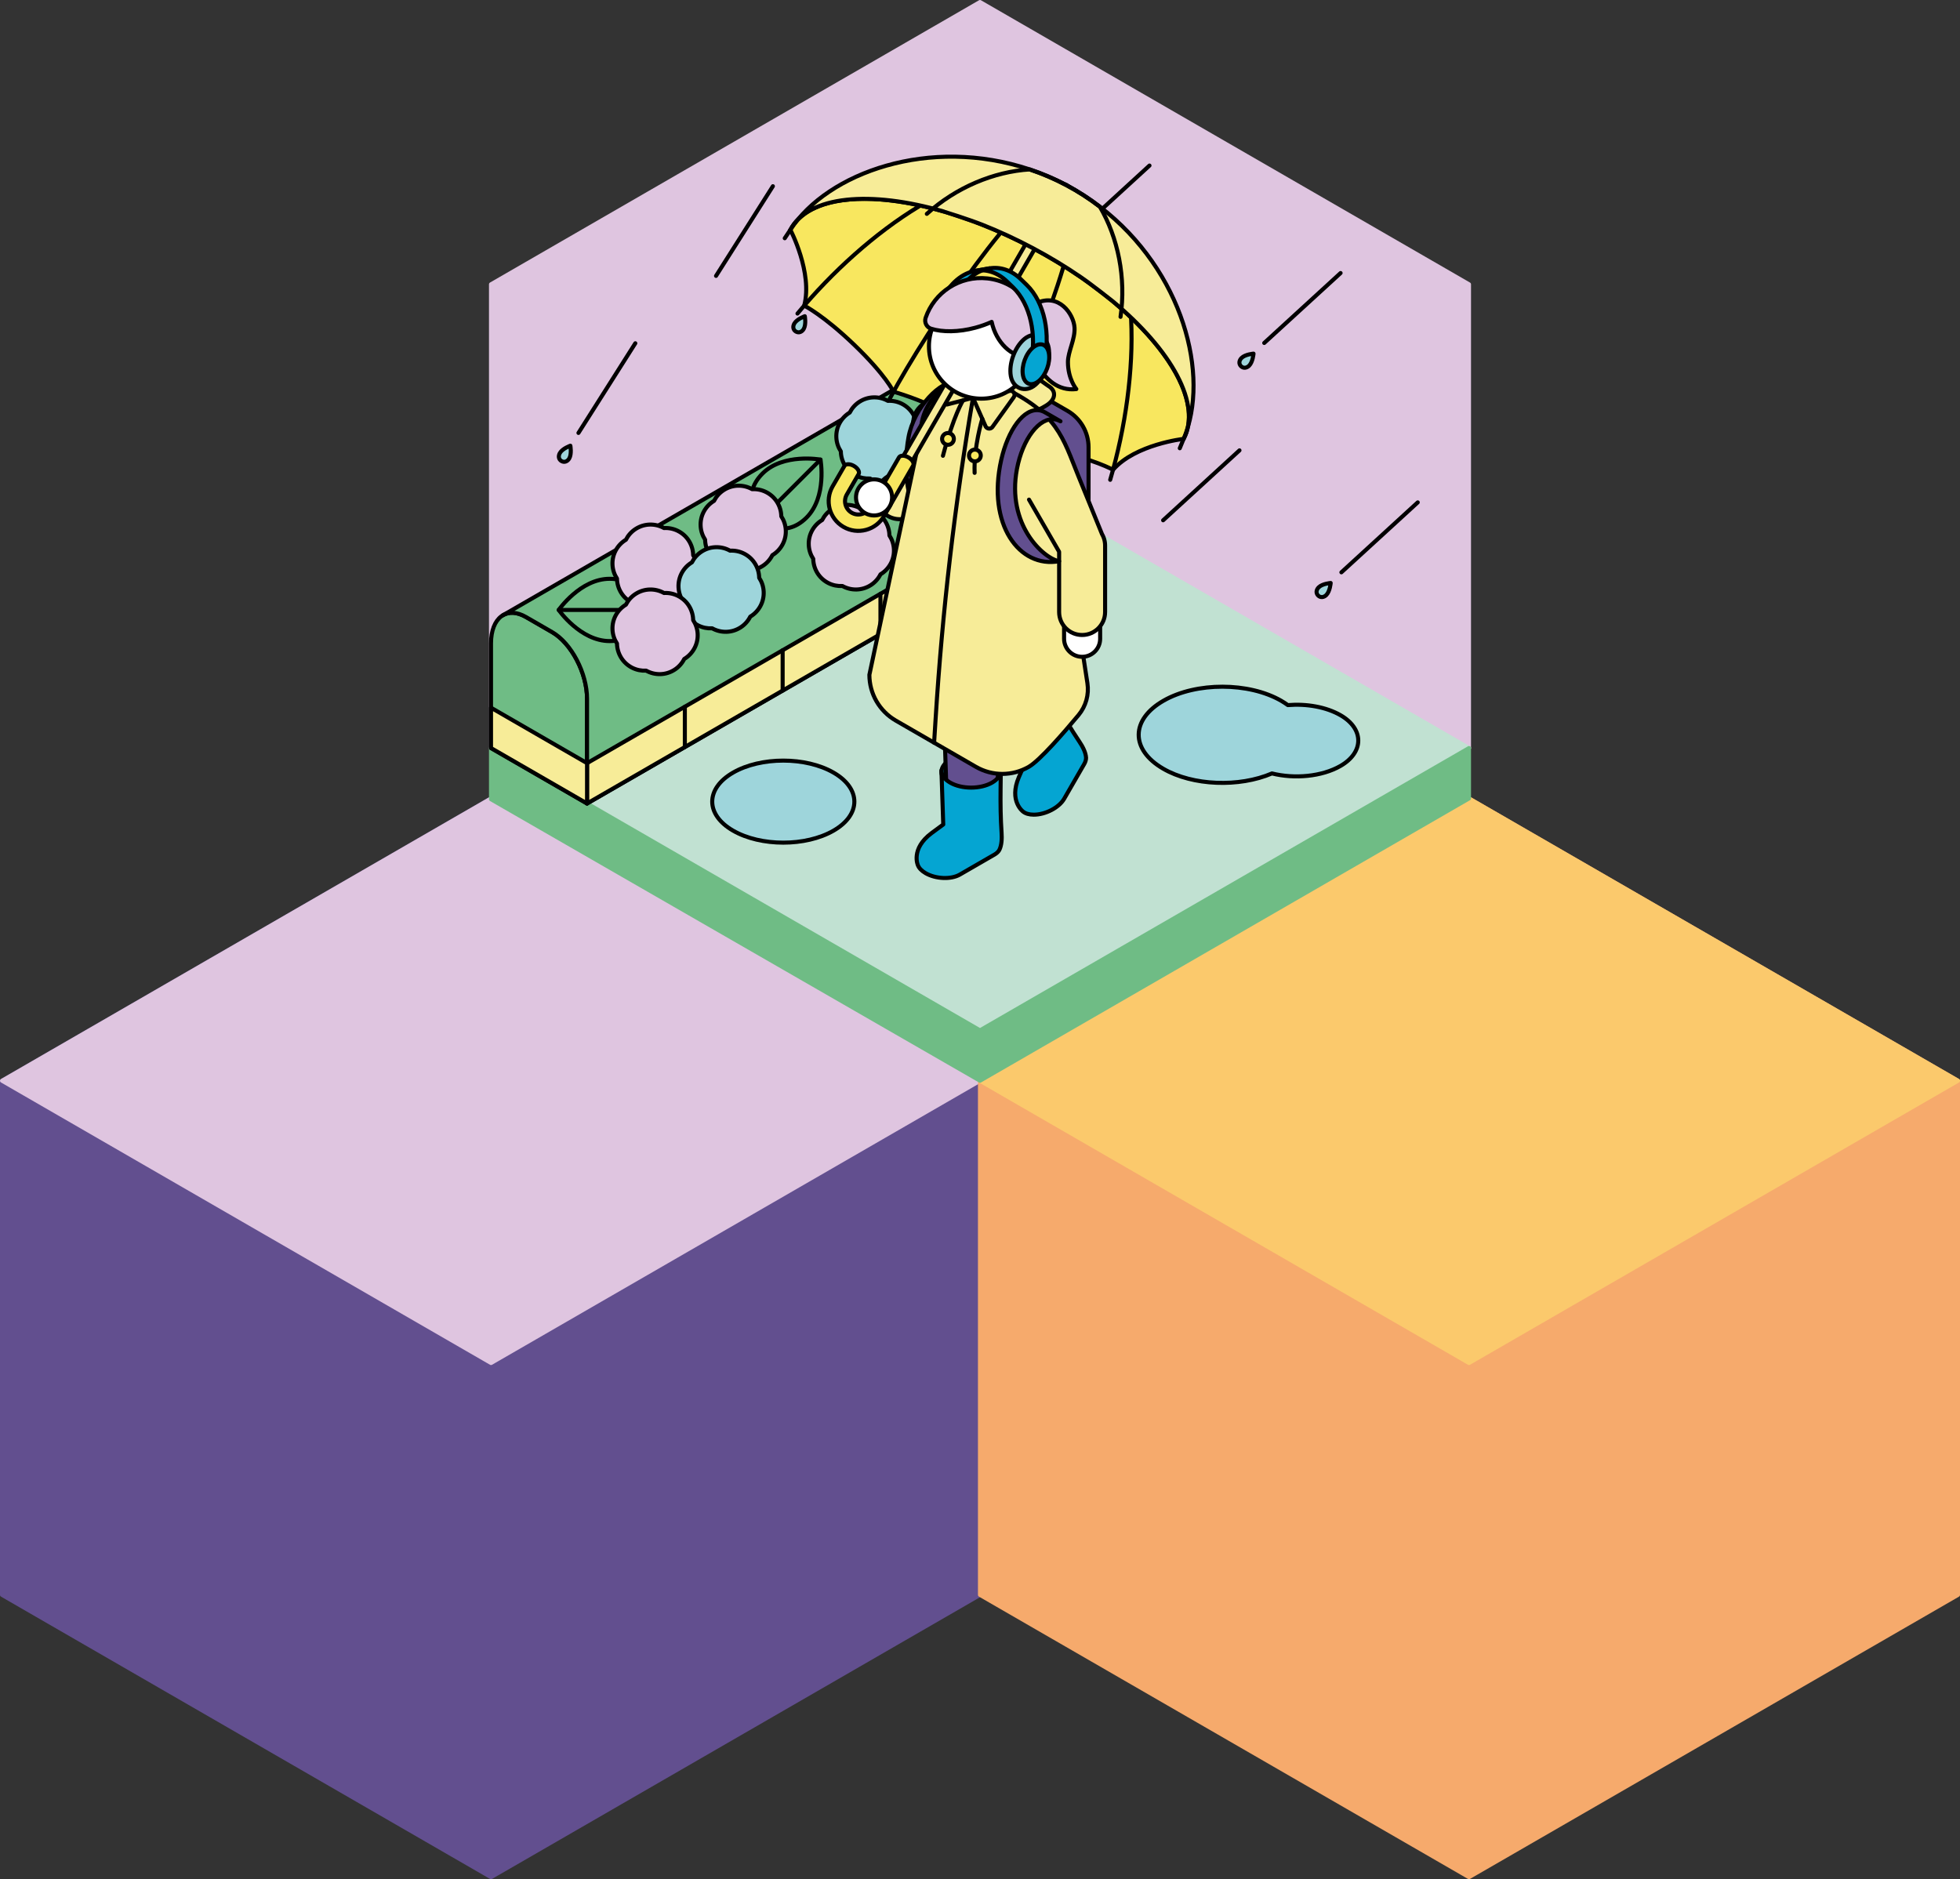 <?xml version="1.0" encoding="UTF-8"?>
<svg id="_レイヤー_1" data-name="レイヤー 1" xmlns="http://www.w3.org/2000/svg" version="1.1" viewBox="0 0 968.324 928.525">
  <rect x="0" y="0" width="968.324" height="928.525" fill="#333333" stroke="none"/>
  <defs>
    <style>
      .cls-1 {
        fill: #05a5d2;
      }

      .cls-1, .cls-2, .cls-3, .cls-4, .cls-5, .cls-6, .cls-7, .cls-8, .cls-9, .cls-10, .cls-11, .cls-12, .cls-13, .cls-14, .cls-15, .cls-16, .cls-17 {
        stroke-linejoin: round;
        stroke-width: 2px;
      }

      .cls-1, .cls-2, .cls-3, .cls-4, .cls-5, .cls-6, .cls-9, .cls-10, .cls-11, .cls-12, .cls-13, .cls-14, .cls-15, .cls-16 {
        stroke-linecap: round;
      }

      .cls-1, .cls-4, .cls-5, .cls-6, .cls-9, .cls-11, .cls-12, .cls-13, .cls-15, .cls-16 {
        stroke: #000;
      }

      .cls-2 {
        stroke: #624f8f;
      }

      .cls-2, .cls-12 {
        fill: #624f8f;
      }

      .cls-3, .cls-15, .cls-17 {
        fill: #dfc5e0;
      }

      .cls-3, .cls-17 {
        stroke: #dfc5e0;
      }

      .cls-4 {
        fill: none;
      }

      .cls-5 {
        fill: #ccc;
      }

      .cls-6 {
        fill: #9ed5db;
      }

      .cls-7 {
        fill: #fbc96c;
        stroke: #fbc96c;
      }

      .cls-8 {
        fill: #f6aa6c;
        stroke: #f6aa6c;
      }

      .cls-9 {
        fill: #f8e75f;
      }

      .cls-10 {
        stroke: #6fbc85;
      }

      .cls-10, .cls-11 {
        fill: #6fbc85;
      }

      .cls-13 {
        fill: #f7ec98;
      }

      .cls-14 {
        fill: #c1e1d2;
        stroke: #c1e1d2;
      }

      .cls-16 {
        fill: #fff;
      }
    </style>
  </defs>
  <g>
    <polygon class="cls-2" points="484.169 534.004 242.585 394.525 1 534.004 1 788.046 242.585 927.525 484.169 788.046 484.169 534.004"/>
    <polygon class="cls-17" points="242.592 673.479 1.007 534 242.585 394.525 484.169 534.004 242.592 673.479"/>
  </g>
  <g>
    <polygon class="cls-8" points="967.324 534.004 725.74 394.525 484.155 534.004 484.155 788.046 725.74 927.525 967.324 788.046 967.324 534.004"/>
    <polygon class="cls-7" points="725.747 673.479 484.162 534 725.74 394.525 967.324 534.004 725.747 673.479"/>
  </g>
  <g>
    <g>
      <polygon class="cls-3" points="484.162 1 242.578 140.479 242.578 369.615 484.162 230.136 725.747 369.615 725.747 140.479 484.162 1"/>
      <g>
        <line class="cls-16" x1="662.306" y1="134.911" x2="624.587" y2="169.463"/>
        <path class="cls-6" d="M613.091,180.936c1.189,1.189,2.858.93,4.047-.259,1.83-1.83,2.154-5.942,2.154-5.942,0,0-4.113.324-5.942,2.154-1.189,1.189-1.448,2.858-.259,4.047Z"/>
      </g>
      <line class="cls-16" x1="612.353" y1="222.53" x2="574.634" y2="257.081"/>
      <line class="cls-16" x1="567.897" y1="81.802" x2="530.178" y2="116.353"/>
      <g>
        <line class="cls-16" x1="313.873" y1="169.61" x2="285.783" y2="213.916"/>
        <path class="cls-6" d="M277.398,227.821c1.456.841,3.002.159,3.842-1.297,1.294-2.241.542-6.297.542-6.297,0,0-3.889,1.377-5.183,3.618-.841,1.456-.658,3.136.798,3.976Z"/>
      </g>
      <line class="cls-16" x1="381.841" y1="92.011" x2="353.751" y2="136.317"/>
      <g>
        <line class="cls-16" x1="429.706" y1="105.623" x2="401.616" y2="149.928"/>
        <path class="cls-6" d="M393.231,163.834c1.456.841,3.002.159,3.842-1.297,1.294-2.241.542-6.297.542-6.297,0,0-3.889,1.377-5.183,3.618-.841,1.456-.658,3.136.798,3.976Z"/>
      </g>
      <g>
        <line class="cls-16" x1="700.425" y1="248.234" x2="662.705" y2="282.786"/>
        <path class="cls-6" d="M651.209,294.258c1.189,1.189,2.858.93,4.047-.259,1.83-1.83,2.154-5.942,2.154-5.942,0,0-4.113.324-5.942,2.154-1.189,1.189-1.448,2.858-.259,4.047Z"/>
      </g>
    </g>
    <g>
      <polygon class="cls-14" points="484.169 509.09 242.585 369.611 484.162 230.136 725.747 369.615 484.169 509.09"/>
      <polygon class="cls-10" points="484.162 509.094 242.578 369.615 242.578 394.914 484.162 534 725.747 394.521 725.747 369.615 484.162 509.094"/>
    </g>
    <path class="cls-6" d="M411.809,410.423c-13.711,7.916-35.941,7.916-49.653-0-13.711-7.916-13.712-20.751-.001-28.667,13.711-7.916,35.941-7.916,49.653 0,13.711,7.916,13.712,20.751.001,28.667Z"/>
    <path class="cls-6" d="M662.297,353.408c-7.1-4.103-16.818-5.773-26.05-5.011-1.007-.739-2.097-1.452-3.277-2.133-16.024-9.251-41.971-9.282-58.059-.09-16.332,9.331-16.516,24.192-.253,33.644,14.624,8.499,37.585,9.276,53.739,2.336 0-0.0 0-0.0 0-0,11.175,2.8,24.645,1.58,33.808-3.67,11.73-6.721,11.799-18.312.093-25.076Z"/>
    <g>
      <path class="cls-11" d="M290.026,397.009l-47.449-27.395v-51.711c0-12.707,7.726-18.548,17.256-13.045l12.937,7.469c9.53,5.502,17.256,20.264,17.256,32.971v51.711Z"/>
      <path class="cls-11" d="M489.854,164.634c3.06-1.92,7.116-1.823,11.564.746l12.937,7.469c9.53,5.502,17.256,20.264,17.256,32.971v51.711s-241.585,139.479-241.585,139.479l0.0 0v-51.711c0-12.707-7.726-27.469-17.256-32.971l-12.937-7.469c-4.448-2.568-8.503-2.665-11.563-.746l-.001.001,241.585-139.479-0-.001Z"/>
      <g>
        <polygon class="cls-13" points="290.026 397.009 531.611 257.53 531.611 237.605 290.026 377.084 290.026 397.009"/>
        <line class="cls-4" x1="338.343" y1="369.113" x2="338.343" y2="349.188"/>
        <line class="cls-4" x1="386.66" y1="341.218" x2="386.66" y2="321.292"/>
        <line class="cls-4" x1="434.977" y1="313.322" x2="434.977" y2="293.396"/>
        <line class="cls-4" x1="483.294" y1="285.426" x2="483.294" y2="265.5"/>
        <polygon class="cls-13" points="242.578 369.615 290.026 397.009 290.026 377.084 242.578 349.689 242.578 369.615"/>
      </g>
      <g>
        <g>
          <g>
            <path class="cls-11" d="M375.234,257.209s11.818,9.942,23.219-1.459c10.231-10.231,6.907-28.667,6.907-28.667,0,0-18.436-3.324-28.667,6.907-11.401,11.401-1.459,23.219-1.459,23.219l-0-0Z"/>
            <line class="cls-15" x1="375.234" y1="257.209" x2="405.36" y2="227.083"/>
          </g>
          <path class="cls-15" d="M388.209,261.889c-.131-2.503-.931-4.811-2.214-6.765-.077-4.888-2.784-9.573-7.443-11.948-2.233-1.138-4.632-1.599-6.965-1.465-4.272-2.377-9.683-2.376-14.069.471-2.102,1.364-3.701,3.212-4.751,5.3-4.195,2.511-6.899,7.197-6.626,12.42.131,2.503.931,4.811,2.214,6.765.077,4.888,2.784,9.573,7.443,11.948,2.233,1.139,4.632,1.599,6.965,1.465,4.272,2.378,9.683,2.376,14.069-.471,2.102-1.364,3.701-3.212,4.751-5.3,4.195-2.511,6.899-7.198,6.626-12.42Z"/>
        </g>
        <path class="cls-6" d="M455.257,218.244c-.131-2.503-.931-4.811-2.214-6.765-.077-4.888-2.784-9.573-7.443-11.948-2.233-1.138-4.632-1.599-6.965-1.465-4.272-2.377-9.683-2.376-14.069.471-2.102,1.364-3.701,3.212-4.751,5.3-4.195,2.511-6.899,7.197-6.626,12.42.131,2.503.931,4.811,2.214,6.765.077,4.888,2.784,9.573,7.443,11.948,2.233,1.139,4.632,1.599,6.965,1.465,4.272,2.378,9.683,2.376,14.069-.471,2.102-1.364,3.701-3.212,4.751-5.3,4.195-2.511,6.899-7.198,6.626-12.42Z"/>
        <g>
          <g>
            <path class="cls-11" d="M318.627,301.375s-1.327-15.387-17.45-15.387c-14.469-0-25.154,15.387-25.154,15.387,0,0,10.685,15.387,25.154,15.387,16.123 0,17.45-15.387,17.45-15.387v0Z"/>
            <line class="cls-15" x1="318.627" y1="301.375" x2="276.022" y2="301.375"/>
          </g>
          <path class="cls-15" d="M344.671,281.094c-.131-2.503-.931-4.811-2.214-6.765-.077-4.888-2.784-9.573-7.443-11.948-2.233-1.138-4.632-1.599-6.965-1.465-4.272-2.377-9.683-2.376-14.069.471-2.102,1.364-3.701,3.212-4.751,5.3-4.195,2.511-6.899,7.197-6.626,12.42.131,2.503.931,4.811,2.214,6.765.077,4.888,2.784,9.573,7.443,11.948,2.233,1.139,4.632,1.599,6.965,1.465,4.272,2.378,9.683,2.376,14.069-.471,2.102-1.364,3.701-3.212,4.751-5.3,4.195-2.511,6.899-7.198,6.626-12.42Z"/>
          <path class="cls-6" d="M377.286,292.269c-.131-2.503-.931-4.811-2.214-6.765-.077-4.888-2.784-9.573-7.443-11.948-2.233-1.138-4.632-1.599-6.965-1.465-4.272-2.377-9.683-2.376-14.069.471-2.102,1.364-3.701,3.212-4.751,5.3-4.195,2.511-6.899,7.197-6.626,12.42.131,2.503.931,4.811,2.214,6.765.077,4.888,2.784,9.573,7.443,11.948,2.233,1.139,4.632,1.599,6.965,1.465,4.272,2.378,9.683,2.376,14.069-.471,2.102-1.364,3.701-3.212,4.751-5.3,4.195-2.511,6.899-7.198,6.626-12.42Z"/>
          <path class="cls-15" d="M344.671,313.181c-.131-2.503-.931-4.811-2.214-6.765-.077-4.888-2.784-9.573-7.443-11.948-2.233-1.138-4.632-1.599-6.965-1.465-4.272-2.377-9.683-2.376-14.069.471-2.102,1.364-3.701,3.212-4.751,5.3-4.195,2.511-6.899,7.197-6.626,12.42.131,2.503.931,4.811,2.214,6.765.077,4.888,2.784,9.573,7.443,11.948,2.233,1.139,4.632,1.599,6.965,1.465,4.272,2.378,9.683,2.376,14.069-.471,2.102-1.364,3.701-3.212,4.751-5.3,4.195-2.511,6.899-7.198,6.626-12.42Z"/>
        </g>
        <path class="cls-15" d="M441.631,271.357c-.131-2.503-.931-4.811-2.214-6.765-.077-4.888-2.784-9.573-7.443-11.948-2.233-1.138-4.632-1.599-6.965-1.465-4.272-2.377-9.683-2.376-14.069.471-2.102,1.364-3.701,3.212-4.751,5.3-4.195,2.511-6.899,7.197-6.626,12.42.131,2.503.931,4.811,2.214,6.765.077,4.888,2.784,9.573,7.443,11.948,2.233,1.139,4.632,1.599,6.965,1.465,4.272,2.378,9.683,2.376,14.069-.471,2.102-1.364,3.701-3.212,4.751-5.3,4.195-2.511,6.899-7.198,6.626-12.42Z"/>
        <g>
          <g>
            <path class="cls-11" d="M488.826,212.038s11.818,9.942,23.219-1.459c10.231-10.231,6.907-28.667,6.907-28.667,0,0-18.436-3.324-28.667,6.907-11.401,11.401-1.459,23.219-1.459,23.219l-0-0Z"/>
            <line class="cls-15" x1="488.826" y1="212.038" x2="518.952" y2="181.912"/>
          </g>
          <path class="cls-6" d="M509.861,221.594c-.131-2.503-.931-4.811-2.214-6.765-.077-4.888-2.784-9.573-7.443-11.948-2.233-1.138-4.632-1.599-6.965-1.465-4.272-2.377-9.683-2.376-14.069.471-2.102,1.364-3.701,3.212-4.751,5.3-4.195,2.511-6.899,7.197-6.626,12.42.131,2.503.931,4.811,2.214,6.765.077,4.888,2.784,9.573,7.443,11.948,2.233,1.139,4.632,1.599,6.965,1.465,4.272,2.378,9.683,2.376,14.069-.471,2.102-1.364,3.701-3.212,4.751-5.3,4.195-2.511,6.899-7.198,6.626-12.42Z"/>
        </g>
      </g>
    </g>
    <g>
      <g>
        <path class="cls-9" d="M510.28,122.604c-53.654-28.528-107.289-32.583-119.799-9.056,0,0,11.123,21.282,6.83,37.461,0,0,9.435,4.703,24.66,19.322,15.725,15.099,19.456,23.227,19.456,23.227,0,0,12.789,3.463,25.63,10.29"/>
        <g>
          <path class="cls-4" d="M526.82,91.476"/>
          <path class="cls-4" d="M526.816,91.474"/>
        </g>
        <g>
          <path class="cls-4" d="M526.816,91.474c-4.012-2.133-8.208-3.716-12.522-4.804-34.874-8.794-86.227,27.144-120.302,68.265"/>
          <path class="cls-4" d="M526.82,91.476c-1.477-.785-3.191-1.049-5.095-.855-15.39,1.565-62.776,69.923-82.144,106.347"/>
        </g>
        <path class="cls-9" d="M510.263,122.595c53.654,28.528,87.008,70.727,74.499,94.254,0,0-23.863,2.679-34.875,15.286,0,0-9.175-5.192-29.808-9.639-21.311-4.594-30.135-3.141-30.135-3.141,0,0-10.022-8.666-22.863-15.494"/>
        <g>
          <path class="cls-4" d="M526.82,91.476"/>
          <path class="cls-4" d="M526.824,91.479"/>
        </g>
        <g>
          <path class="cls-4" d="M548.486,237.082c15.037-51.244,16.115-113.914-10.677-137.908-3.314-2.968-6.973-5.562-10.985-7.695"/>
          <path class="cls-4" d="M488.146,222.791c19.367-36.424,49.54-113.934,42.232-127.569-.904-1.687-2.081-2.961-3.558-3.746"/>
        </g>
      </g>
      <path class="cls-12" d="M537.787,260.448v-39.462c0-7.413-3.955-14.263-10.375-17.97l-15.868-9.161c-6.42-3.707-14.33-3.707-20.75,0l-0.0 0c-6.42,3.707-10.375,10.557-10.375,17.97v39.462c0,7.413,3.955,14.263,10.375,17.97l15.868,9.161c6.42,3.707,14.33,3.707,20.75,0l0-0c6.42-3.707,10.375-10.557,10.375-17.97Z"/>
      <g>
        <path class="cls-1" d="M490.137,387.383c-5.725,3.306-15.008,3.305-20.733-0-5.725-3.306-5.726-8.665-0-11.97,5.725-3.306,15.008-3.305,20.733 0,5.725,3.306,5.726,8.665 0,11.97Z"/>
        <g>
          <g>
            <path class="cls-16" d="M490.826,408.284c-.006-.027-.109-.405-.109-.405-.377-1.125-1.32-2.199-2.829-3.07-4.024-2.323-10.548-2.323-14.572-0-.415.24-6.213,4.33-10.815,7.787-8.579,6.445-5.58,13.143-5.58,13.143l-.001 0c.454,1.182,1.527,2.346,3.199,3.311,4.167,2.406,10.47,2.667,14.078.584l14.273-8.241c.934-.539,1.591-1.183,1.987-1.882,2.004-3.935.368-11.231.369-11.227Z"/>
            <path class="cls-12" d="M494.29,345.142l-1.95,58.514c-.219,6.556-5.596,11.757-12.156,11.757h-0c-6.559,0-11.937-5.201-12.156-11.757l-1.95-58.514c-.266-7.975,6.127-14.584,14.106-14.584h0c7.979-0,14.372,6.609,14.106,14.584Z"/>
          </g>
          <path class="cls-1" d="M494.82,411.49c-.486-7.104-.576-14.229-.495-21.349l.107-9.44c0,2.166-1.431,4.332-4.294,5.985-5.725,3.305-15.008,3.305-20.734-0-2.862-1.652-4.293-3.818-4.294-5.983l.867,26.015c.008.223.02.445.039.665-1.912,1.384-3.973,2.895-5.866,4.317-10.295,7.734-6.696,15.772-6.696,15.772l-.002 0c.544,1.419,1.833,2.815,3.839,3.973,5,2.887,12.563,3.2,16.893.7l17.128-9.889c1.12-.647,1.909-1.42,2.384-2.259,1.203-2.361,1.313-5.729,1.123-8.507Z"/>
        </g>
      </g>
      <g>
        <path class="cls-1" d="M517.171,347.956c-3.306,5.725-11.345,10.367-17.956,10.367-6.611,0-9.291-4.641-5.986-10.367,3.306-5.725,11.345-10.367,17.956-10.367s9.291,4.641,5.986,10.367Z"/>
        <g>
          <path class="cls-16" d="M528.218,365.713c-.019-.021-.297-.296-.297-.296-.889-.786-2.243-1.244-3.986-1.244-4.647 0-10.297,3.262-12.62,7.286-.24.415-3.216,6.856-5.472,12.151-4.207,9.871,1.739,14.172,1.739,14.172l-.001.001c.984.797,2.496,1.268,4.426,1.268,4.811 0,10.4-2.925,12.484-6.534l8.241-14.273c.539-.934.786-1.82.78-2.624-.232-4.41-5.297-9.91-5.294-9.907Z"/>
          <path class="cls-12" d="M507.119,322.24l20.096,38.708c3.089,5.787,1.032,12.98-4.648,16.26l-0.0 0c-5.681,3.28-12.939,1.464-16.406-4.104l-23.474-36.757c-4.218-6.773-1.986-15.694,4.924-19.683l0-0c6.91-3.99,15.751-1.462,19.508,5.577Z"/>
        </g>
        <path class="cls-1" d="M533.28,366.492c-3.973-5.909-7.613-12.035-11.104-18.241l-4.628-8.229c1.083,1.876.927,4.468-.726,7.33-3.305,5.725-11.345,10.367-17.956,10.367-3.305 0-5.627-1.16-6.71-3.035l13.758,22.096c.118.189.24.375.366.556-.964,2.154-1.994,4.494-2.922,6.672-5.049,11.845,2.087,17.007,2.087,17.007l-.001.001c1.181.956,2.995,1.521,5.312,1.521,5.773 0,12.48-3.51,14.98-7.84l9.889-17.128c.647-1.12.944-2.184.936-3.148-.139-2.646-1.727-5.618-3.281-7.929Z"/>
      </g>
      <path class="cls-13" d="M462.527,197.707h0c-6.276,0-11.363,5.087-11.363,11.363l-0,23.373-8.71,1.536c-6.18,1.09-10.307,6.984-9.218,13.164v0c1.09,6.18,6.983,10.307,13.164,9.218l17.612-3.105c.643-.113,1.263-.282,1.858-.494,4.644-1.428,8.02-5.75,8.02-10.863l0-32.828c0-6.276-5.088-11.363-11.363-11.363Z"/>
      <path class="cls-12" d="M475.443,189.821l7.646,4.414c-.799-.454-1.649-.767-2.548-.926-7.848-1.384-17.019,9.149-23.063,23.068-6.402,14.744-8.646,26.044-8.646,26.044,0,0-2.659-11.259-.024-26.203,2.635-14.944,16.12-28.777,23.968-27.393.943.166,1.834.504,2.667.996Z"/>
      <g>
        <g>
          <path class="cls-13" d="M497.636,198.729l-26.819-15.484c-4.427-2.556-3.872-7.02,1.24-9.972l1.628-.94c5.112-2.951,12.844-3.272,17.271-.716l26.819,18.976c4.427,2.556,3.872,7.02-1.24,9.972l-1.628.94c-5.112,2.951-12.844-.22-17.271-2.776Z"/>
          <path class="cls-13" d="M519.266,220.386c0-9.332-4.979-17.956-13.061-22.622l-12.037-6.95c-8.082-4.666-18.039-4.666-26.121,0h0c-8.082,4.666-13.061,13.289-13.061,22.622l-25.474,119.996c0,9.332,4.979,17.956,13.061,22.622l39.561,22.84c8.082,4.666,18.04,4.666,26.121,0,5.471-3.159,17.428-16.973,24.582-25.569,3.655-4.391,5.256-10.132,4.388-15.78-4.377-28.484-17.923-116.654-17.958-117.16Z"/>
          <path class="cls-4" d="M480.706,196.557l-0.0 0c-8.968,52.386-15.128,105.214-18.453,158.258l-.762,12.161"/>
          <g>
            <path class="cls-16" d="M524.604,305.612h11.102c4.918,0,8.911,3.993,8.911,8.911v0c0,4.918-3.993,8.911-8.911,8.911h-11.102v-17.822h0Z" transform="translate(849.136 -220.086) rotate(90)"/>
            <path class="cls-13" d="M508.375,246.862l14.881,25.774-0,29.764c0,6.271,5.084,11.355,11.355,11.355h0c6.271,0,11.355-5.084,11.355-11.355l0-32.804c0-.018-.001-.036-.001-.054-.001-.164-.005-.327-.012-.491-.001-.026-.003-.052-.004-.078-.009-.165-.021-.329-.038-.494-.003-.027-.005-.055-.008-.082-.016-.156-.036-.312-.059-.468-.005-.037-.011-.073-.016-.11-.022-.141-.048-.283-.076-.424-.01-.05-.019-.099-.03-.149-.026-.124-.055-.249-.086-.373-.016-.065-.032-.129-.049-.193-.028-.106-.059-.211-.09-.317-.024-.081-.048-.162-.074-.242-.028-.088-.058-.175-.089-.262-.033-.096-.068-.192-.104-.286-.028-.073-.056-.145-.086-.217-.043-.107-.088-.214-.134-.319-.027-.062-.055-.124-.084-.185-.052-.113-.106-.225-.161-.336-.029-.058-.059-.115-.089-.173-.057-.109-.116-.217-.176-.324-.019-.034-.036-.069-.056-.103l-11.775-28.928c-7.569-18.594-10.118-31.141-38.501-44.174"/>
          </g>
          <g>
            <path class="cls-13" d="M498.862,193.141c1.766-.332,3.035,1.658,1.988,3.119l-10.567,14.749c-.881,1.132-2.632.99-3.321-.268l-6.258-14.183,18.157-3.416Z"/>
            <path class="cls-13" d="M468.398,188.837l-2.462,8.471c-.381,1.31.637,2.606,2,2.547l12.769-3.297-12.307-7.72Z"/>
          </g>
        </g>
        <g>
          <g>
            <path class="cls-4" d="M485.288,206.943s-4.288,13.952-3.783,26.7"/>
            <circle class="cls-9" cx="481.636" cy="225.058" r="2.91"/>
          </g>
          <g>
            <path class="cls-4" d="M475.782,197.828s-4.605,7.291-9.925,27.381"/>
            <circle class="cls-9" cx="468.341" cy="216.865" r="2.91"/>
          </g>
        </g>
      </g>
      <g>
        <g>
          <g>
            <g>
              <path class="cls-13" d="M440.954,234.521l82.651-143.155c.178-.348.589-.565,1.185-.565,1.147,0,2.541.805,3.114,1.798.287.496.314.946.126,1.271l-82.661,143.171"/>
              <path class="cls-5" d="M444.181,237.61c-1.147,0-2.541-.805-3.114-1.798-.573-.993-.109-1.798,1.038-1.798,1.147,0,2.541.805,3.114,1.798.573.993.109,1.798-1.038,1.798Z"/>
            </g>
            <path class="cls-9" d="M450.941,228.027c-.912-1.58-3.13-2.86-4.954-2.86-.912 0-1.553.32-1.851.838h0l-14.393,24.929c-.88,1.524-2.301,2.613-4.002,3.065-1.694.45-3.46.216-4.976-.66l-.021-.012c-3.121-1.817-4.19-5.84-2.384-8.967l5.832-10.097c.299-.518.256-1.233-.2-2.022-.912-1.58-3.13-2.86-4.954-2.86-.911 0-1.551.32-1.85.836h0l-5.833,10.098c-4.029,6.976-1.643,15.95,5.319,20.004l.047.027c3.383,1.953,7.322,2.476,11.1,1.471,3.794-1.009,6.965-3.438,8.928-6.838l14.393-24.929c.299-.518.256-1.233-.2-2.022Z"/>
          </g>
          <circle class="cls-16" cx="431.819" cy="245.775" r="8.918"/>
        </g>
        <g>
          <g>
            <path class="cls-13" d="M510.271,122.6c8.43,4.483,16.358,9.303,23.686,14.335,5.643,3.875,15.813,11.944,15.814,11.945h0c29.149,24.276,44.019,50.986,34.99,67.969l.02.011c13.118-31.053-.057-82.992-41.413-114.73-5.116-3.926-10.642-7.512-16.549-10.653-5.907-3.141-11.97-5.716-18.086-7.762-49.438-16.538-99.865,1.583-118.273,29.823l.02.011c9.03-16.982,39.489-19.591,75.915-9h0c.001 0,12.378,3.92,18.746,6.431,8.27,3.262,16.699,7.139,25.13,11.621Z"/>
            <path class="cls-4" d="M553.593,156.557c2.819-19.275-1.255-39.196-10.225-54.428-5.116-3.926-10.642-7.512-16.548-10.653-5.907-3.141-11.97-5.716-18.085-7.762-17.643,1.081-36.437,8.843-50.84,21.959"/>
          </g>
          <line class="cls-13" x1="584.762" y1="216.849" x2="582.862" y2="221.484"/>
          <line class="cls-13" x1="390.481" y1="113.548" x2="387.701" y2="117.715"/>
        </g>
      </g>
      <g>
        <path class="cls-15" d="M530.862,161.884c.332,5.791-3.256,11.857-3.256,16.984,0,8.447,4.15,13.379,4.15,13.379-18.021,2.146-24.872-23.742-24.872-30.363s-1.075-9.132,4.898-11.989c11.396-5.451,18.701,5.378,19.079,11.989Z"/>
        <g>
          <path class="cls-1" d="M471.968,147.093c4.073-8.406,10.316-13.414,16.861-14.499l-6.76,1.193.003-.002c-6.547,1.084-12.791,6.092-16.864,14.499"/>
          <g>
            <circle class="cls-16" cx="484.799" cy="171.123" r="25.856"/>
            <path class="cls-15" d="M504.605,145.289c-1.967-1.854-4.201-3.437-6.645-4.69-3.081-1.58-6.494-2.637-10.143-3.027-13.729-1.467-26.237,6.904-30.515,19.444-.76,2.228.469,4.705,2.716,5.408,5.609,1.753,13.527,1.725,21.844-.5,2.883-.771,5.591-1.75,8.071-2.876.258,1.232.611,2.476,1.072,3.717,3.551,9.541,11.91,15.235,18.671,12.719.562-.209,1.093-.47,1.594-.778,1.032-.633,1.721-1.696,1.949-2.885.147-.767.264-1.546.349-2.336,1.002-9.381-2.59-18.19-8.964-24.197Z"/>
            <path class="cls-16" d="M505.269,187.039h-0c-1.19,0-2.155-.965-2.155-2.155v-10.774c0-1.19.965-2.155,2.155-2.155h0c2.975,0,5.387,2.412,5.387,5.387v4.309c0,2.975-2.412,5.387-5.387,5.387Z"/>
          </g>
          <g>
            <path class="cls-6" d="M518.085,171.871c1.082,6.136-1.91,14.358-6.684,18.363-4.773,4.005-10.924,1.767-12.006-4.37-1.082-6.136,1.91-14.358,6.684-18.363,4.773-4.005,10.924-1.767,12.006,4.37Z"/>
            <path class="cls-1" d="M509.141,179.51c3.231-13.701-.025-29.158-8.681-37.561l-2.841-2.758c-4.714-4.577-10.233-6.283-15.55-5.403h0l6.761-1.192h0c5.318-.882,10.835.825,15.55,5.403l2.841,2.758c8.908,8.648,12.097,24.767,8.382,38.753l-6.462-0Z"/>
            <path class="cls-1" d="M518.201,174.59c.803,4.557-1.419,10.662-4.963,13.636-3.545,2.974-7.069,1.691-7.873-2.865-.803-4.557,1.419-10.662,4.963-13.636,3.545-2.974,7.069-1.691,7.873,2.865Z"/>
          </g>
        </g>
      </g>
      <path class="cls-12" d="M516.28,203.756l7.646,4.414c-.799-.454-1.649-.767-2.548-.926-7.848-1.384-16.172,9.641-18.98,24.553-5.156,27.378,13.008,44.116,20.856,45.499-19.603,3.632-35.76-18.122-28.621-49.983,3.318-14.808,11.133-25.937,18.98-24.553.943.166,1.834.504,2.667.996Z"/>
    </g>
  </g>
</svg>